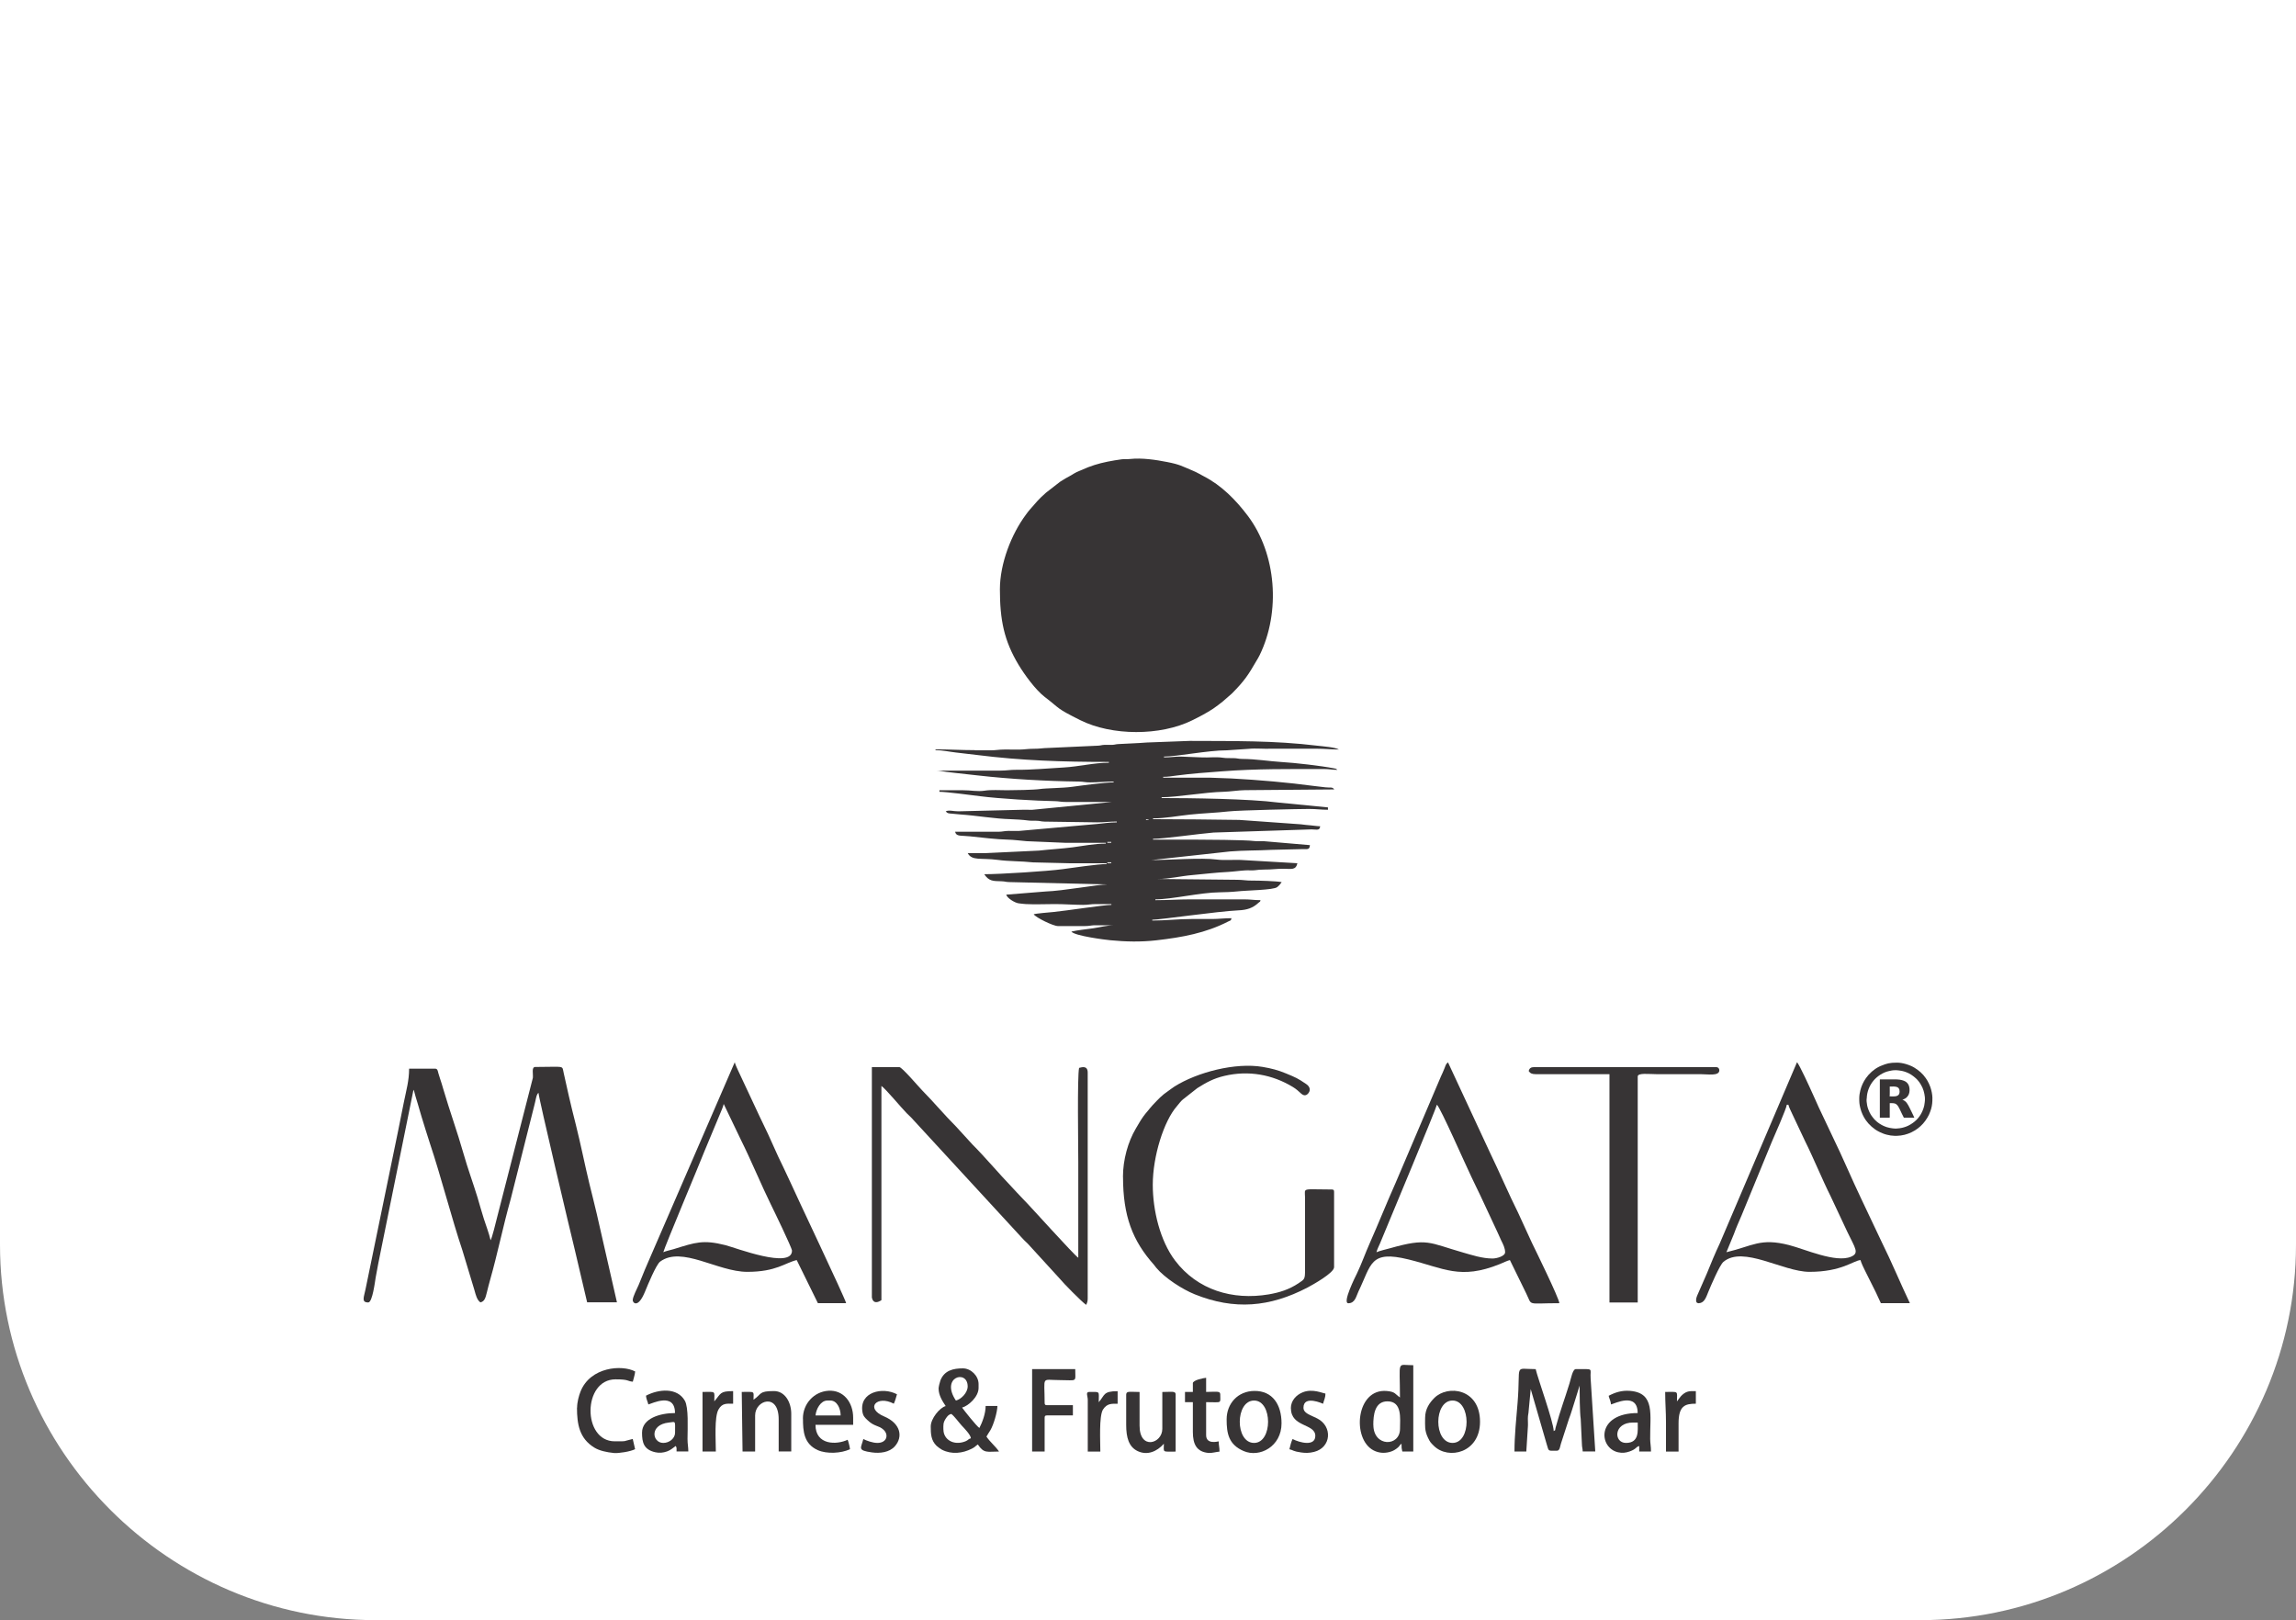 <?xml version="1.0" encoding="UTF-8"?>
<!DOCTYPE svg PUBLIC "-//W3C//DTD SVG 1.1//EN" "http://www.w3.org/Graphics/SVG/1.1/DTD/svg11.dtd">
<!-- Creator: CorelDRAW 2020 (64 Bit) -->
<svg xmlns="http://www.w3.org/2000/svg" xml:space="preserve" width="100.059mm" height="70.608mm" version="1.1" style="shape-rendering:geometricPrecision; text-rendering:geometricPrecision; image-rendering:optimizeQuality; fill-rule:evenodd; clip-rule:evenodd"
viewBox="0 0 370.52 261.46"
 xmlns:xlink="http://www.w3.org/1999/xlink"
 xmlns:xodm="http://www.corel.com/coreldraw/odm/2003">
 <rect x="0" y="0" width="370.52" height="261.46" fill="#808080" stroke="none"/>
 <defs>
  <style type="text/css">
   <![CDATA[
    .fil1 {fill:#373435}
    .fil0 {fill:white}
   ]]>
  </style>
 </defs>
 <g id="Conteúdo_x0020_do_x0020_PowerClip">
  <path class="fil0" d="M370.52 0l0 200.85c0,33.34 -27.27,60.61 -60.61,60.61l-249.3 0c-33.34,0 -60.61,-27.27 -60.61,-60.61l0 -200.85 370.52 0z"/>
  <g id="_2725409667472">
   <path class="fil1" d="M161.36 95.1c0,4.94 0.67,8.29 3.01,12.18 0.98,1.63 2.77,4.07 4.2,5.17 2.68,2.05 1.75,1.76 5.74,3.76 5.11,2.56 12.94,2.57 18.07,0.04 1.22,-0.6 2.33,-1.18 3.42,-1.9 0.56,-0.37 1,-0.74 1.52,-1.14l1.49 -1.3c2.02,-2.04 2.65,-3.01 3.96,-5.28 0.18,-0.3 0.33,-0.54 0.5,-0.89 3.41,-6.98 2.74,-16.35 -1.92,-22.52 -1.92,-2.54 -4.2,-4.87 -7.07,-6.35 -0.68,-0.35 -1.05,-0.61 -1.85,-0.94 -1.67,-0.69 -1.98,-0.96 -4.07,-1.37 -1.82,-0.36 -4.09,-0.7 -6,-0.49 -0.45,0.05 -0.88,-0.01 -1.34,0.05 -0.69,0.09 -1.53,0.23 -2.28,0.38 -1.49,0.3 -2.84,0.72 -4.13,1.32 -0.35,0.16 -0.55,0.21 -0.89,0.38 -0.4,0.19 -0.51,0.3 -0.88,0.51 -0.63,0.34 -1.19,0.65 -1.76,1.03l-2.28 1.77c-1.31,1.15 -1.57,1.57 -2.6,2.72 -0.25,0.28 -0.38,0.47 -0.61,0.78 -2.39,3.19 -4.23,7.95 -4.23,12.1z"/>
   <path class="fil1" d="M178.7 139.16l0.63 0 0 0.13 -0.63 0 0 -0.13zm0 -3.29l0.63 0 0 0.13 -0.63 0 0 -0.13zm6.71 -3.54l-0.51 0c0.24,-0.15 -0.28,-0.14 0.25,-0.1 0.27,0.02 0.11,0.01 0.25,0.1zm-28.11 -11.27c-2.23,0 -4.06,-0.13 -6.33,-0.13l0 0.13c1.08,0 2.24,0.26 3.29,0.38 1.12,0.12 2.23,0.26 3.4,0.4 7.13,0.9 13.78,1.12 21.29,1.12l0 0.13c-2.43,0 -4.82,0.62 -7.22,0.76 -2.59,0.14 -5.12,0.4 -7.72,0.38 -1.02,-0.01 -1.51,0.13 -2.53,0.13l-10.51 -0c0.63,0 1.08,0.11 1.7,0.2 0.65,0.09 1.06,0.12 1.7,0.2 1.09,0.13 2.23,0.25 3.42,0.38 5.33,0.6 10.94,0.92 16.36,0.99 0.73,0.01 0.95,0.14 1.76,0.13 1.39,-0 2.36,-0.13 3.8,-0.13l0 0.13c-1.42,0 -5.13,0.5 -6.64,0.71 -1.56,0.22 -4.28,0.22 -5.21,0.36 -0.98,0.15 -4.28,0.2 -5.37,0.2 -1.18,0 -2.49,-0.1 -3.6,0.07 -1.19,0.18 -2.25,-0.08 -3.49,-0.07 -1.27,0 -2.53,0 -3.8,0l0 0.25c1.14,0 5.31,0.56 6.62,0.72 3.05,0.39 9.06,0.75 12,0.79 0.73,0.01 0.95,0.14 1.77,0.13 2.49,-0.01 4.98,-0 7.47,-0l-12.91 1.27c-0.49,0.01 -1.03,-0.03 -1.52,-0.01l-10.38 0.25c-0.81,0 -1.5,-0.25 -2.03,0 0.25,0.34 0.46,0.34 1.01,0.38 0.6,0.04 0.76,0.09 1.39,0.13 2.64,0.18 5.42,0.69 8.11,0.76 0.65,0.02 2.03,0.1 2.71,0.2 0.49,0.07 0.84,0.04 1.34,0.05 0.68,0.01 0.74,0.12 1.38,0.14l8.49 0.12c1.23,0 1.95,-0.13 3.17,-0.13l0 0.13c-1.19,0 -2.04,0.16 -3.15,0.26l-12.67 1.13c-0.54,0.02 -1.11,-0.02 -1.66,-0.01 -0.72,0.01 -0.88,0.13 -1.64,0.14 -2.32,0 -4.65,-0 -6.97,-0 0.19,0.81 0.87,0.57 2.43,0.74 1.79,0.19 4.35,0.5 6.06,0.53 0.88,0.01 2.19,0.18 3.04,0.25l6.2 0.26c2.19,-0.01 4.39,-0 6.58,-0l0 0.13c-1.8,0 -3.6,0.37 -5.35,0.6 -1.82,0.23 -3.65,0.33 -5.43,0.53l-8.46 0.4c-1.01,-0 -2.03,0 -3.04,0 0.69,1.3 2.14,0.74 4.85,1.1 1.84,0.25 3.81,0.19 5.68,0.4l5.81 0.14c2.03,0 4.05,0 6.08,0l0 0.13c-1.44,0 -5.49,0.61 -7.14,0.83 -2.34,0.32 -9.96,0.81 -12.61,0.81 0.78,1.16 1.45,1.1 2.79,1.14 0.63,0.02 0.63,0.12 1.26,0.13l15.83 0.38c-1.58,0 -7.15,1.05 -10,1.14l-6.33 0.51c0.15,0.58 1.43,1.34 2.02,1.4 0.53,0.05 0.67,0.1 1.14,0.12 1.47,0.08 3.19,0 4.69,-0 1.52,-0 2.9,0.12 4.56,0.13 0.88,0 1.23,-0.14 2.15,-0.13 0.8,0 1.61,0 2.41,0l0 0.13c-1.16,0 -7.38,0.96 -9.36,1.15 -0.47,0.05 -2.92,0.24 -3.18,0.37 0.41,0.56 3.16,1.9 3.92,1.9l4.31 0c0.73,0 0.93,-0.1 1.52,-0.13l3.29 0c-1.22,0 -2.34,0.33 -3.44,0.49 -1.15,0.16 -2.48,0.29 -3.52,0.53 0.51,0.69 5.5,1.33 6.32,1.4 2.47,0.24 4.91,0.29 7.38,0.01 4.19,-0.48 7.99,-1.17 11.64,-3.05 0.44,-0.23 0.37,-0.04 0.5,-0.52 -1.22,0 -2.08,0.13 -3.16,0.13 -1.1,-0.01 -2.2,-0 -3.29,-0 -2.11,-0 -4.26,0.25 -6.33,0.25l0 -0.13c1.23,0 10.51,-1.36 13.93,-1.52 1.34,-0.06 2.29,-0.36 3.21,-1.22 0.35,-0.32 0.19,-0.01 0.33,-0.42 -1.05,0 -1.59,-0.13 -2.66,-0.13l-8.61 0c-2.05,0 -3.65,0.13 -5.7,0.13l0 -0.13c2.68,0 7.32,-1.12 10.38,-1.14 0.81,-0.01 1.94,-0.05 2.77,-0.14 1.67,-0.19 5.9,-0.21 6.51,-0.7 0.3,-0.24 0.53,-0.5 0.72,-0.8 -0.72,-0.17 -3.82,-0.26 -4.81,-0.25 -0.97,0.01 -1.41,-0.13 -2.4,-0.13l-12.79 -0.13c1.9,0 3.66,-0.47 5.57,-0.63 1.93,-0.17 3.77,-0.41 5.82,-0.51 0.79,-0.04 1.99,-0.21 2.79,-0.25 0.5,-0.03 1,0.04 1.5,-0.02 0.51,-0.06 0.84,-0.11 1.54,-0.11 1.2,0.01 1.88,-0.13 3.04,-0.13 1.35,0.01 2.01,0.26 2.28,-0.89l-8.62 -0.5c-1.46,-0.12 -3.13,0.08 -4.46,-0.1 -2.34,-0.32 -7.86,0.09 -10.47,0.09l12.67 -1.39c2.28,-0.19 4.36,-0.13 6.7,-0.26l5.07 -0.12c0.79,0.01 1.07,0.1 1.13,-0.64l-7.47 -0.64c-0.54,-0.02 -1.08,0.04 -1.61,-0.03 -1.3,-0.18 -8.09,-0.22 -9.66,-0.22 -2.19,0 -4.39,0 -6.58,0l0 -0.13c1.76,0 7.38,-0.82 9.76,-1.01l15.82 -0.51c0.87,0.01 1.33,0.24 1.39,-0.51 -0.5,0 -0.91,-0.09 -1.51,-0.14 -0.42,-0.03 -1.09,-0.1 -1.6,-0.17l-9.93 -0.71c-4.54,-0.06 -9.22,-0.12 -13.93,-0.12l0 -0.13c2.03,0 3.96,-0.4 5.97,-0.61 2.07,-0.22 4.2,-0.28 6.2,-0.51 1.8,-0.2 11.56,-0.4 13.02,-0.4 1.16,0 1.84,0.13 3.04,0.13l0 -0.38 -8.07 -0.79c-4.58,-0.6 -14.12,-0.72 -18.77,-0.72l0 -0.13c2.51,0 6.9,-0.81 10.01,-0.88 0.99,-0.02 2.41,-0.25 3.41,-0.26l14.44 -0.12c-0.33,-0.46 -0.66,-0.24 -1.43,-0.34 -0.66,-0.09 -1.04,-0.12 -1.7,-0.2 -4.39,-0.59 -9.04,-0.99 -13.46,-1.23l-3.55 -0.13c-2.49,0.01 -4.98,0 -7.47,0l0 -0.13c0.8,0 1.33,-0.1 2.08,-0.2 2.45,-0.33 5.01,-0.51 7.41,-0.69 5.62,-0.43 10.77,-0.37 16.47,-0.37 0.92,0 1.27,0.13 2.15,0.13 -0.25,-0.21 -0.15,-0.17 -0.52,-0.24 -2.15,-0.42 -6.37,-0.9 -8.47,-1.02 -2.06,-0.13 -4.17,-0.49 -6.33,-0.5 -0.71,-0 -0.8,-0.13 -1.51,-0.13 -0.65,-0.01 -1.09,0.02 -1.7,-0.07 -1.08,-0.16 -2.25,0.01 -3.37,-0.05l-3.42 -0.13c-1.01,0 -1.58,0.13 -2.66,0.13l0 -0.13c2.06,0 7.17,-1.02 10.13,-1.01l3.56 -0.24c1.11,-0.12 2.51,0.04 3.65,-0.02l7.22 -0c1.4,0 2.38,0.13 3.67,0.13 -0.59,-0.37 -2.66,-0.52 -3.44,-0.61 -7.1,-0.86 -13.49,-0.74 -20.62,-0.78l-6.95 0.26c-1.48,0.12 -2.98,0.16 -4.57,0.25 -0.55,0.03 -0.46,0.1 -1.01,0.13 -0.41,0.02 -0.86,-0.02 -1.27,-0 -0.55,0.03 -0.46,0.1 -1.01,0.13l-8.11 0.37c-0.79,0.01 -1.32,0.14 -2.27,0.13 -0.95,-0 -1.49,0.12 -2.27,0.13 -0.8,0.01 -1.61,-0 -2.41,-0.01 -0.96,-0 -1.43,0.13 -2.27,0.13 -0.85,0 -1.69,-0 -2.54,-0z"/>
   <path class="fil1" d="M79.18 200.19c-0.28,-1.22 -0.71,-2.28 -1.09,-3.47 -0.39,-1.2 -0.69,-2.36 -1.04,-3.51 -0.73,-2.37 -1.55,-4.57 -2.24,-7 -1.03,-3.62 -2.22,-6.86 -3.26,-10.41 -0.2,-0.68 -0.32,-1.1 -0.54,-1.74 -0.12,-0.35 -0.19,-0.58 -0.27,-0.87 -0.1,-0.38 -0.12,-0.73 -0.54,-0.73l-4.18 0c0,1.96 -0.46,3.49 -0.86,5.48 -0.32,1.6 -0.62,3.07 -0.93,4.64l-5.25 25.51c-0.26,1.28 -0.7,2.1 0.45,2.1 0.67,0 1.08,-3.34 1.19,-4 0.27,-1.5 0.54,-2.91 0.84,-4.35l5.23 -25.79c0.01,-0.03 0.03,-0.07 0.04,-0.09 0.01,-0.02 0.02,-0.06 0.04,-0.09 0.17,0.73 0.41,1.48 0.62,2.17 0.22,0.72 0.42,1.46 0.63,2.15 0.46,1.47 0.87,2.86 1.36,4.34 1.74,5.18 3.52,12.13 5.25,17.28l1.94 6.42c0.21,0.76 0.41,1.58 0.96,1.95 0.67,-0.16 0.81,-0.7 1.04,-1.62 0.17,-0.67 0.34,-1.38 0.55,-2.11 1.15,-4.03 2.07,-8.6 3.29,-12.92l3.8 -15.07c0.25,-0.86 0.31,-1.83 0.69,-2.1 0,0.7 5.27,22.98 5.85,25.3l2 8.51 4.81 0 -3.27 -14.33c-0.38,-1.62 -0.78,-3.2 -1.17,-4.78 -0.77,-3.18 -1.39,-6.36 -2.2,-9.58 -0.4,-1.59 -0.78,-3.08 -1.14,-4.68l-0.81 -3.62c-0.31,-1.32 0.31,-0.99 -4.59,-0.99 -0.64,0 -0.32,1.09 -0.39,1.76l-5.84 22.78c-0.11,0.43 -0.75,3.1 -0.99,3.44z"/>
   <path class="fil1" d="M140.72 209.44c0,0.08 0.2,1.26 1.52,0.38l0 -34.57c0.68,0.46 3.2,3.51 4.08,4.4 0.36,0.37 0.75,0.69 1.07,1.08l17.42 18.92c0.32,0.38 0.71,0.73 1.07,1.08l5.08 5.56c0.57,0.72 3.61,3.81 4.32,4.29 0.15,-0.31 0.25,-0.55 0.25,-1.01l0 -36.47c0,-1.22 -1,-0.85 -1.39,-0.76 -0.31,1.33 -0.13,12.85 -0.13,15.19 0,5.15 0,10.3 0,15.45 -0.76,-0.51 -7.67,-8.24 -8.96,-9.53 -0.67,-0.67 -1.18,-1.27 -1.84,-1.96 -1.86,-1.93 -4.47,-5 -6.27,-6.78l-2.66 -2.91c-1.81,-1.8 -3.64,-3.99 -5.45,-5.82 -0.57,-0.58 -3.27,-3.77 -3.7,-3.77l-4.43 0 0 37.23z"/>
   <path class="fil1" d="M222.13 202.09c0.11,-0.49 0.38,-0.97 0.58,-1.45 0.24,-0.57 0.4,-0.96 0.63,-1.52 0.78,-1.86 8.5,-20.4 8.54,-20.84 0.55,0.4 4.77,10.03 5.57,11.65 0.47,0.95 0.92,1.96 1.4,2.91l2.74 5.87c0.26,0.52 0.43,0.99 0.67,1.48 0.31,0.61 0.63,1.25 0.63,1.9 0,0.64 -1.37,1.01 -2.03,1.01 -1.68,0 -3.36,-0.57 -4.74,-0.96 -5.57,-1.59 -5.73,-2.41 -11.75,-0.71 -0.59,0.17 -1.8,0.44 -2.25,0.66zm-4.56 8.23c1.13,0 1.28,-1.14 1.65,-1.9 2.12,-4.37 1.82,-6.71 8.08,-5.17 5.7,1.4 8.31,3.34 14.73,0.75 0.47,-0.19 1.2,-0.55 1.63,-0.65l2.62 5.36c1.05,2.11 -0.05,1.6 5.36,1.6 -0.02,-0.77 -4.03,-8.93 -4.43,-9.75l-2.23 -4.86c-1.43,-2.84 -3.08,-6.7 -4.52,-9.66l-6.79 -14.6c-0.38,0.28 -0.39,0.56 -0.6,1.05 -0.18,0.43 -0.35,0.85 -0.54,1.23l-7.3 17.14c-1.46,3.27 -2.73,6.48 -4.18,9.75 -0.73,1.64 -1.32,3.34 -2.07,4.9 -0.18,0.36 -2.43,4.81 -1.39,4.81z"/>
   <path class="fil1" d="M278.6 202.09l1.22 -2.96c0.37,-1.04 0.79,-1.96 1.22,-2.96l4.87 -11.85c0.39,-0.91 2.39,-5.43 2.44,-6.04l0.25 0c0.08,0.37 0.46,1.13 0.64,1.52l2.07 4.39c1.24,2.46 2.87,6.41 4.09,8.82l2.75 5.86c1.25,2.59 1.93,3.36 0.56,3.94 -2.45,1.04 -7.41,-1.21 -9.97,-1.87 -4.69,-1.21 -5.89,0.15 -10.13,1.14zm-4.56 8.23c0.98,0 1.24,-0.83 1.66,-1.88 0.37,-0.9 1.8,-4.27 2.42,-4.8 3.18,-2.68 9.61,1.61 13.89,1.61 5.2,0 7.05,-1.8 8.23,-1.9 0.1,0.44 0.56,1.37 0.76,1.77l1.69 3.38c0.32,0.63 0.54,1.23 0.84,1.81l4.68 0c-1.41,-2.95 -3.07,-6.92 -4.47,-9.71l-3.42 -7.22c-1.39,-2.89 -3.11,-6.96 -4.51,-9.8l-2.32 -4.9c-0.38,-0.89 -0.72,-1.58 -1.1,-2.44 -0.19,-0.43 -2.06,-4.56 -2.4,-4.81l-12.45 29.21c-0.76,1.62 -1.44,3.25 -2.09,4.87l-1.58 3.61c-0.16,0.35 -0.32,1.18 0.17,1.18z"/>
   <path class="fil1" d="M107.04 202.09c0.2,-0.84 6,-14.63 6.67,-16.37l2.5 -5.99c0.22,-0.55 0.45,-1.01 0.58,-1.57l2.79 5.82c1.52,3.03 3.31,7.33 4.81,10.38 0.44,0.88 3.42,7.04 3.42,7.47 0,3.05 -9.14,-0.48 -10.76,-0.89 -3.58,-0.9 -4.81,-0.45 -8.34,0.65 -0.43,0.13 -1.29,0.31 -1.66,0.49zm-4.94 7.72c0,0.44 0.86,1.43 2.01,-1.41 0.42,-1.04 1.79,-4.34 2.42,-4.8 3.49,-2.58 9.28,1.65 14.06,1.65 4.69,0 6.07,-1.45 7.98,-1.9l3.42 6.96 4.56 0c-0.21,-0.9 -8.37,-18.04 -8.95,-19.41l-1.13 -2.41c-1.15,-2.27 -2.27,-5.06 -3.38,-7.26 -0.43,-0.85 -0.72,-1.54 -1.14,-2.41l-2.83 -6.04c-0.17,-0.36 -0.47,-1.02 -0.55,-1.35l-13.48 31.1c-0.35,0.85 -0.68,1.54 -1.03,2.39 -0.37,0.87 -0.63,1.56 -0.99,2.43 -0.23,0.55 -0.96,1.91 -0.96,2.46z"/>
   <path class="fil1" d="M181.23 189.94c0,6.29 1.53,10.28 4.97,14.15 0.21,0.24 0.19,0.26 0.39,0.5 1.38,1.66 4.23,3.49 6.22,4.29 6.38,2.57 12.1,2.08 18.18,-1.09 0.84,-0.44 4.3,-2.37 4.3,-3.29l0 -12.16c0,-0.29 -0.09,-0.38 -0.38,-0.38 -4.9,0 -4.33,-0.35 -4.31,1.26l0 11.65c0.01,1.57 -0.05,1.56 -1.06,2.23 -1.51,1 -3.01,1.48 -4.8,1.79 -5.82,0.98 -11.5,-0.7 -15.11,-5.46 -2.43,-3.21 -3.6,-8.13 -3.6,-12.23 0,-4.59 1.78,-10.28 3.9,-12.69 0.34,-0.38 0.57,-0.76 0.95,-1.07l2.34 -1.84c1.43,-0.9 2.61,-1.56 4.36,-1.97 3.93,-0.93 7.77,-0.21 11.06,1.79 1.14,0.69 1.37,1.34 1.95,1.34 0.48,0 1.37,-1.03 0.18,-1.83 -1.38,-0.93 -1.62,-1.03 -3.24,-1.7 -1.3,-0.54 -2.36,-0.81 -3.76,-1.05 -4.39,-0.75 -10.56,0.85 -14.23,3.16 -0.38,0.24 -0.59,0.43 -0.96,0.68 -1.16,0.79 -1.6,1.31 -2.59,2.35 -0.3,0.31 -0.46,0.56 -0.75,0.89 -0.24,0.27 -0.54,0.65 -0.73,0.91 -0.43,0.59 -0.81,1.28 -1.21,1.95 -1.28,2.16 -2.08,5.05 -2.08,7.8z"/>
   <path class="fil1" d="M246.69 172.84c0.25,0.37 0.52,0.51 1.14,0.51l11.9 0 0 36.85 4.56 0 0 -36.47c0,-0.63 1.81,-0.38 3.04,-0.38l7.09 0c1.19,0 3.04,0.35 3.04,-0.63 0,-0.3 -0.21,-0.51 -0.51,-0.51l-29.37 0c-0.54,0 -0.77,0.2 -0.89,0.63z"/>
   <path class="fil1" d="M244.41 234.25l1.9 0 0.25 -3.93c0.04,-0.44 -0,-0.95 0,-1.39 0.01,-0.65 0.1,-0.7 0.13,-1.26l0.33 -3.5 2.56 8.83c0.41,1.26 0.1,1.12 1.66,1.12 0.49,0 0.51,-0.68 0.65,-1.12l1.3 -4.01c0.37,-0.95 0.55,-1.67 0.88,-2.67l0.84 -2.71c0,1.17 0.02,4.35 0.18,5.39l0.19 3.98c0.01,0.66 0.12,0.71 0.13,1.26l2.03 0 -0.75 -11.78c-0.13,-1.72 0.69,-1.51 -2.41,-1.51 -0.49,0 -0.77,1.56 -1,2.3 -0.81,2.64 -1.45,4.23 -2.24,7.13 -0.17,0.62 0.1,0.27 -0.31,0.57 -0.03,-1.51 -2.55,-8.44 -2.91,-10 -3.61,0 -2.39,-1.04 -2.92,5.44 -0.2,2.49 -0.5,5.22 -0.5,7.86z"/>
   <path class="fil1" d="M152.24 230.71c0,-0.79 -0.07,-1.11 0.43,-1.85 0.23,-0.33 0.43,-0.58 0.84,-0.68 0.46,0.31 1.24,1.39 1.68,1.87 0.47,0.5 1.44,1.49 1.49,2.06 -0.48,0.13 -0.37,0.29 -0.9,0.5 -1.93,0.75 -3.53,-0.34 -3.53,-1.89zm2.02 -4.69c-2.56,-3.82 1.9,-5.07 1.9,-2.28 0,1.03 -1.07,2.09 -1.9,2.28zm-2.79 -1.9c0,1.05 0.64,2.04 1.14,2.79 -0.97,0.26 -2.41,2.03 -2.41,3.29 0,1.19 0.04,2.24 0.93,3.12 0.16,0.16 0.67,0.53 0.88,0.64 1.57,0.8 3.34,0.58 4.82,-0.17 0.58,-0.29 0.54,-0.4 0.97,-0.68 1,1.5 1.48,1.14 3.42,1.14 -0.58,-0.86 -1.45,-1.54 -2.03,-2.41 0.21,-0.4 0.42,-0.66 0.63,-1.02 0.53,-0.9 1.12,-2.92 1.14,-3.92l-1.9 0c0,1.27 -0.57,2.7 -1.01,3.55 -0.48,-0.32 -2.49,-2.86 -2.79,-3.29 0.98,-0.26 2.66,-1.71 2.66,-3.17l0 -0.63c0,-1.31 -1.22,-2.53 -2.53,-2.53 -1.56,0 -3,0.33 -3.63,1.95 -0.1,0.25 -0.3,1.08 -0.3,1.35z"/>
   <path class="fil1" d="M221.62 229.95c0,-1.52 0.19,-3.8 2.28,-3.8 2.42,0 2.03,2.8 2.03,4.43 0,2.93 -4.3,2.97 -4.3,-0.63zm4.3 -4.43c-0.79,-0.53 -0.72,-0.92 -2.13,-1.04 -4.97,-0.44 -5.68,7.76 -2.12,9.59 0.77,0.39 1.62,0.5 2.55,0.26 0.49,-0.13 0.75,-0.27 1.12,-0.53 0.53,-0.36 0.46,-0.54 0.83,-0.82 0,0.67 0.01,0.75 0.13,1.27l1.77 0 0 -13.93c-2.73,0 -2.15,-1 -2.15,5.19z"/>
   <path class="fil1" d="M93.11 227.16c0,2.72 0.41,4.98 2.79,6.45 0.83,0.51 1.99,0.76 3.19,0.88 0.7,0.07 2.65,-0.23 3.4,-0.62 -0.13,-0.55 -0.26,-1.11 -0.38,-1.65 -1.82,0.43 -0.73,0.38 -2.91,0.38 -5.25,0 -5.2,-10 0.13,-10 2.23,0 1.84,0.3 2.79,0.38 0.12,-0.5 0.34,-1.13 0.38,-1.65 -2.13,-1.13 -7.23,-0.74 -8.81,3.22 -0.27,0.67 -0.56,1.74 -0.56,2.61z"/>
   <path class="fil1" d="M202.38 232.86c-3.1,0 -3.06,-6.84 0,-6.84 3,0 3.02,6.84 0,6.84zm-4.43 -3.8c0,2.25 0.31,4.06 2.74,5.11 2.59,1.12 6.12,-0.73 6.12,-4.47 0,-3 -1.43,-5.27 -4.41,-5.23 -2.61,0.03 -4.45,2 -4.45,4.6z"/>
   <path class="fil1" d="M234.41 232.86c-3.08,0 -3.06,-6.84 0,-6.84 2.98,0 3.05,6.84 0,6.84zm-4.43 -4.05c0,1.29 -0.11,2.02 0.46,3.21 0.36,0.74 0.42,0.78 0.96,1.32 2.34,2.3 7.44,1.14 7.44,-3.9 0,-5.36 -5.21,-6.01 -7.38,-3.83 -0.75,0.75 -1.48,1.76 -1.48,3.2z"/>
   <path class="fil1" d="M181.74 225.01l0 4.94c0,2.04 0.42,3.55 1.85,4.23 1.56,0.74 3.13,0.07 4.23,-1.19 0,1.46 -0.34,1.27 1.9,1.27l0 -9.24c0,-0.58 -0.71,-0.38 -2.15,-0.38l0 5.95c0,2.39 -3.67,3.48 -3.67,-0.51l0 -5.44c-1.44,0 -2.15,-0.2 -2.15,0.38z"/>
   <path class="fil1" d="M121.6 225.9c0,-1.46 0.34,-1.27 -1.9,-1.27l0.13 9.62 2.03 0 0 -5.83c0,-2.47 3.8,-3.71 3.8,0.63l0 5.19 2.03 0 0 -6.08c0,-1.84 -1,-3.67 -2.79,-3.67 -2.51,0 -1.92,0.47 -3.29,1.39z"/>
   <path class="fil1" d="M133.5 226.02l0.51 0c1.06,0 1.65,1.28 1.65,2.41l-4.05 0c0.08,-1.02 0.82,-2.41 1.9,-2.41zm-3.92 2.91c0,2.02 0.13,4.07 2.38,5.09 1.45,0.65 3.8,0.53 5.21,-0.15 -0.03,-0.35 -0.26,-1.27 -0.38,-1.52 -1.76,0.84 -5.19,0.9 -5.19,-2.41l6.08 0 0 -1.14c0,-2.48 -1.55,-4.51 -3.99,-4.36 -2.34,0.15 -4.12,2.11 -4.12,4.48z"/>
   <path class="fil1" d="M107.04 232.86c-1.8,0 -2.29,-2.95 0.9,-3.29 1.16,-0.12 1,-0.4 1,1.64 0,0.91 -0.92,1.65 -1.9,1.65zm-2.79 -7.6c0.04,0.54 0.26,0.89 0.38,1.39 0.57,-0.13 4.3,-2.04 4.3,1.39 -2.4,0 -5.32,0.85 -5.32,3.17 0,1.59 0.28,2.74 2.16,3.16 0.63,0.14 1.26,0.08 1.88,-0.14 0.61,-0.22 0.92,-0.55 1.4,-0.88 0.18,0.33 0.13,0.34 0.13,0.89l1.9 0c0,-0.75 -0.13,-1.14 -0.13,-2.03 0.01,-1.75 0.19,-5.07 -0.43,-6.16 -1.23,-2.17 -4.23,-1.89 -6.28,-0.81z"/>
   <path class="fil1" d="M262.39 232.86c-2,0 -2.04,-3.29 1.14,-3.29l0.76 0c0,1.29 0.29,3.29 -1.9,3.29zm-2.79 -7.6c0.12,0.51 0.34,0.86 0.38,1.39 0.59,-0.14 4.3,-2.04 4.3,1.39 -6.69,0 -6.35,5.61 -3.16,6.33 0.67,0.15 1.25,0.09 1.88,-0.14 1.12,-0.4 0.94,-0.71 1.53,-0.87l0 0.89 1.9 0c0,-0.88 -0.12,-1.27 -0.13,-2.02 -0.05,-3.88 0.85,-7.44 -3.25,-7.77 -1.34,-0.11 -2.42,0.25 -3.46,0.8z"/>
   <path class="fil1" d="M166.55 234.25l2.03 0 0 -5.45c0,-0.29 0.09,-0.38 0.38,-0.38l4.18 0 0 -1.65 -4.18 0c-0.29,0 -0.38,-0.09 -0.38,-0.38 0,-4.44 -0.61,-3.67 2.41,-3.67 2.95,0 2.53,0.43 2.53,-1.77l-6.96 0 0 13.3z"/>
   <path class="fil1" d="M192.5 223.24l0 1.39 -1.27 0 0 1.65 1.27 0 0 4.81c0,2 0.62,3.23 2.56,3.39 0.48,0.04 1.26,-0.18 1.74,-0.22 0,-0.77 -0.13,-0.92 -0.13,-1.65 -0.15,0.01 -2.03,0.55 -2.03,-1.01l0 -5.32c2.64,0 2.28,0.3 2.28,-1.27 0,-0.59 -0.78,-0.38 -2.28,-0.38l0 -2.28c-0.46,0.04 -2.15,0.38 -2.15,0.89z"/>
   <path class="fil1" d="M141.6 232.86c-0.78,0 -1.76,-0.36 -2.28,-0.63 -0.35,1.48 -1.06,1.82 1.38,2.16 1.29,0.18 2.83,0.01 3.71,-0.99 1.34,-1.51 0.96,-3.68 -1.72,-4.81 -3.17,-1.33 -1.16,-3.5 1.55,-2.06 0.17,-0.35 0.41,-1.1 0.51,-1.52 -2.36,-1.25 -6.07,-0.35 -5.58,2.79 0.11,0.72 0.37,0.94 0.8,1.36 1.14,1.11 1.81,0.83 2.61,1.57 0.89,0.82 0.53,2.13 -0.99,2.13z"/>
   <path class="fil1" d="M208.33 227.29c0,3.06 3.93,2.42 3.93,4.43 0,1.76 -2.54,1.1 -3.67,0.51 -0.22,0.45 -0.38,1.1 -0.51,1.65 0.69,0.16 0.51,0.32 1.89,0.52 0.71,0.1 1.31,0.1 2.08,-0.09 2.8,-0.69 3.04,-4.14 0.5,-5.41 -1.19,-0.6 -2.2,-0.83 -2.2,-1.73 0,-2.09 3.13,-0.64 3.16,-0.63 0.14,-0.6 0.38,-0.9 0.38,-1.65 -0.45,-0.04 -2.06,-0.83 -3.63,-0.21 -1.01,0.4 -1.95,1.29 -1.95,2.61z"/>
   <path class="fil1" d="M115.27 226.15c0,-1.74 0.36,-1.52 -1.9,-1.52l0 9.62 2.15 0c0,-1.81 -0.27,-5.56 0.43,-6.79 0.61,-1.08 1.37,-0.93 2.36,-0.93l0 -2.03c-2.18,0 -1.93,0.37 -3.04,1.65z"/>
   <path class="fil1" d="M270.62 226.15c0,-1.74 0.36,-1.52 -1.9,-1.52 0,1.79 0.13,3.13 0.13,4.94l0 4.69 2.03 0 0 -4.56c0,-2.84 1.05,-3.17 2.79,-3.17l0 -2.03c-0.91,0 -1.43,-0.07 -2.19,0.6 -0.16,0.14 -0.28,0.29 -0.42,0.47l-0.43 0.58z"/>
   <path class="fil1" d="M177.31 226.28c0,-1.82 0.31,-1.65 -1.52,-1.65 -0.65,0 -0.25,0.66 -0.25,1.27l0 8.36 2.03 0c0,-1.53 -0.24,-5.75 0.43,-6.79 0.67,-1.04 1.46,-0.93 2.36,-0.93l0 -2.03c-2.36,0 -2.03,0.61 -3.04,1.77z"/>
   <path class="fil1" d="M301.23 177.49c-0.02,-0.08 0.01,-0.19 0.02,-0.26 0.03,-1.02 0.42,-2.02 1.05,-2.79 0.6,-0.74 1.58,-1.39 2.53,-1.59 0.16,-0.03 0.32,-0.07 0.49,-0.1 0.08,-0.01 0.19,-0.02 0.26,-0.03 0.1,-0.01 0.2,-0 0.28,-0.01 0.16,-0.02 0.89,0.07 1.05,0.11 0.25,0.06 0.45,0.11 0.68,0.2 0.33,0.13 0.49,0.2 0.79,0.39 0.04,0.02 0.05,0.03 0.09,0.06 0.04,0.02 0.06,0.03 0.09,0.06 0.13,0.09 0.39,0.28 0.5,0.39 0.06,0.06 0.1,0.08 0.16,0.14 0.05,0.05 0.1,0.09 0.14,0.14l0.14 0.16c0.05,0.06 0.09,0.1 0.13,0.16 0.03,0.04 0.04,0.05 0.07,0.08 0.02,0.03 0.04,0.06 0.06,0.09 0.09,0.12 0.16,0.23 0.23,0.36 0.38,0.63 0.56,1.29 0.64,2.02 0.01,0.1 0,0.2 0.01,0.28 0.02,0.16 -0.07,0.89 -0.11,1.05 -0.08,0.34 -0.16,0.6 -0.29,0.89 -0.16,0.38 -0.4,0.78 -0.67,1.11l-0.28 0.31c-0.41,0.4 -0.83,0.7 -1.38,0.97 -0.42,0.2 -0.91,0.34 -1.37,0.4 -0.21,0.03 -0.46,0.03 -0.54,0.05 -0.12,0.02 -0.16,-0.01 -0.26,-0.01 -0.11,-0 -0.19,-0.01 -0.28,-0.02 -0.29,-0.02 -0.71,-0.12 -0.98,-0.2 -0.08,-0.03 -0.14,-0.05 -0.22,-0.08 -0.2,-0.08 -0.43,-0.17 -0.61,-0.28 -0.25,-0.14 -0.49,-0.29 -0.71,-0.47l-0.45 -0.42c-0.48,-0.58 -0.71,-0.86 -1,-1.65 -0.15,-0.4 -0.22,-0.79 -0.26,-1.21 -0.02,-0.15 0.02,-0.08 -0.02,-0.28zm10.61 -0.27l0 0.42c-0.02,0.6 -0.13,1.2 -0.35,1.76 -0.14,0.39 -0.25,0.62 -0.46,0.97 -0.8,1.38 -2.13,2.37 -3.67,2.76 -0.4,0.1 -0.82,0.16 -1.24,0.17l-0.38 0c-0.42,-0.01 -0.85,-0.07 -1.25,-0.18 -0.19,-0.05 -0.38,-0.1 -0.55,-0.17 -0.17,-0.06 -0.33,-0.13 -0.5,-0.21 -0.09,-0.04 -0.16,-0.08 -0.24,-0.12 -0.79,-0.39 -1.6,-1.12 -2.1,-1.84 -0.17,-0.25 -0.41,-0.63 -0.52,-0.91 -0.18,-0.42 -0.25,-0.58 -0.37,-1.05 -0.16,-0.64 -0.17,-0.96 -0.17,-1.61 0,-0.43 0.09,-0.92 0.18,-1.27 0.18,-0.71 0.48,-1.35 0.9,-1.95 0.52,-0.75 1.3,-1.44 2.11,-1.84 0.08,-0.04 0.15,-0.08 0.23,-0.11 1.01,-0.42 1.48,-0.55 2.67,-0.55 0.89,0 2.02,0.34 2.79,0.8 0.74,0.45 1.37,0.99 1.86,1.71 0.17,0.25 0.41,0.63 0.52,0.91 0.07,0.18 0.15,0.33 0.21,0.51 0.2,0.58 0.32,1.18 0.34,1.79z"/>
   <path class="fil1" d="M304.94 176.92c0.04,-0.07 0.02,-1.38 0.02,-1.57 0.79,0 1.59,-0.13 1.59,0.79 0,0.95 -0.86,0.79 -1.61,0.79zm-1.59 3.46l1.56 0c0.04,0 0.05,-0.01 0.05,-0.05l0 -2.3c0.27,0 0.65,-0.02 0.89,0.08 0.43,0.18 0.65,0.77 0.87,1.21l0.17 0.36c0.12,0.24 0.23,0.47 0.35,0.7l1.69 0c-0.01,-0.06 -0.32,-0.67 -0.38,-0.81 -0.13,-0.27 -0.27,-0.54 -0.4,-0.81 -0.14,-0.28 -0.26,-0.52 -0.44,-0.76 -0.07,-0.1 -0.21,-0.24 -0.3,-0.31 -0.08,-0.06 -0.29,-0.19 -0.41,-0.19 0.03,-0.04 0.08,-0.04 0.14,-0.07 0.38,-0.17 0.59,-0.3 0.82,-0.68 0.29,-0.48 0.29,-1.51 -0.18,-1.98 -0.17,-0.17 -0.28,-0.26 -0.52,-0.35 -0.42,-0.17 -0.91,-0.23 -1.49,-0.23l-2.41 0 0 6.2z"/>
  </g>
 </g>
</svg>
